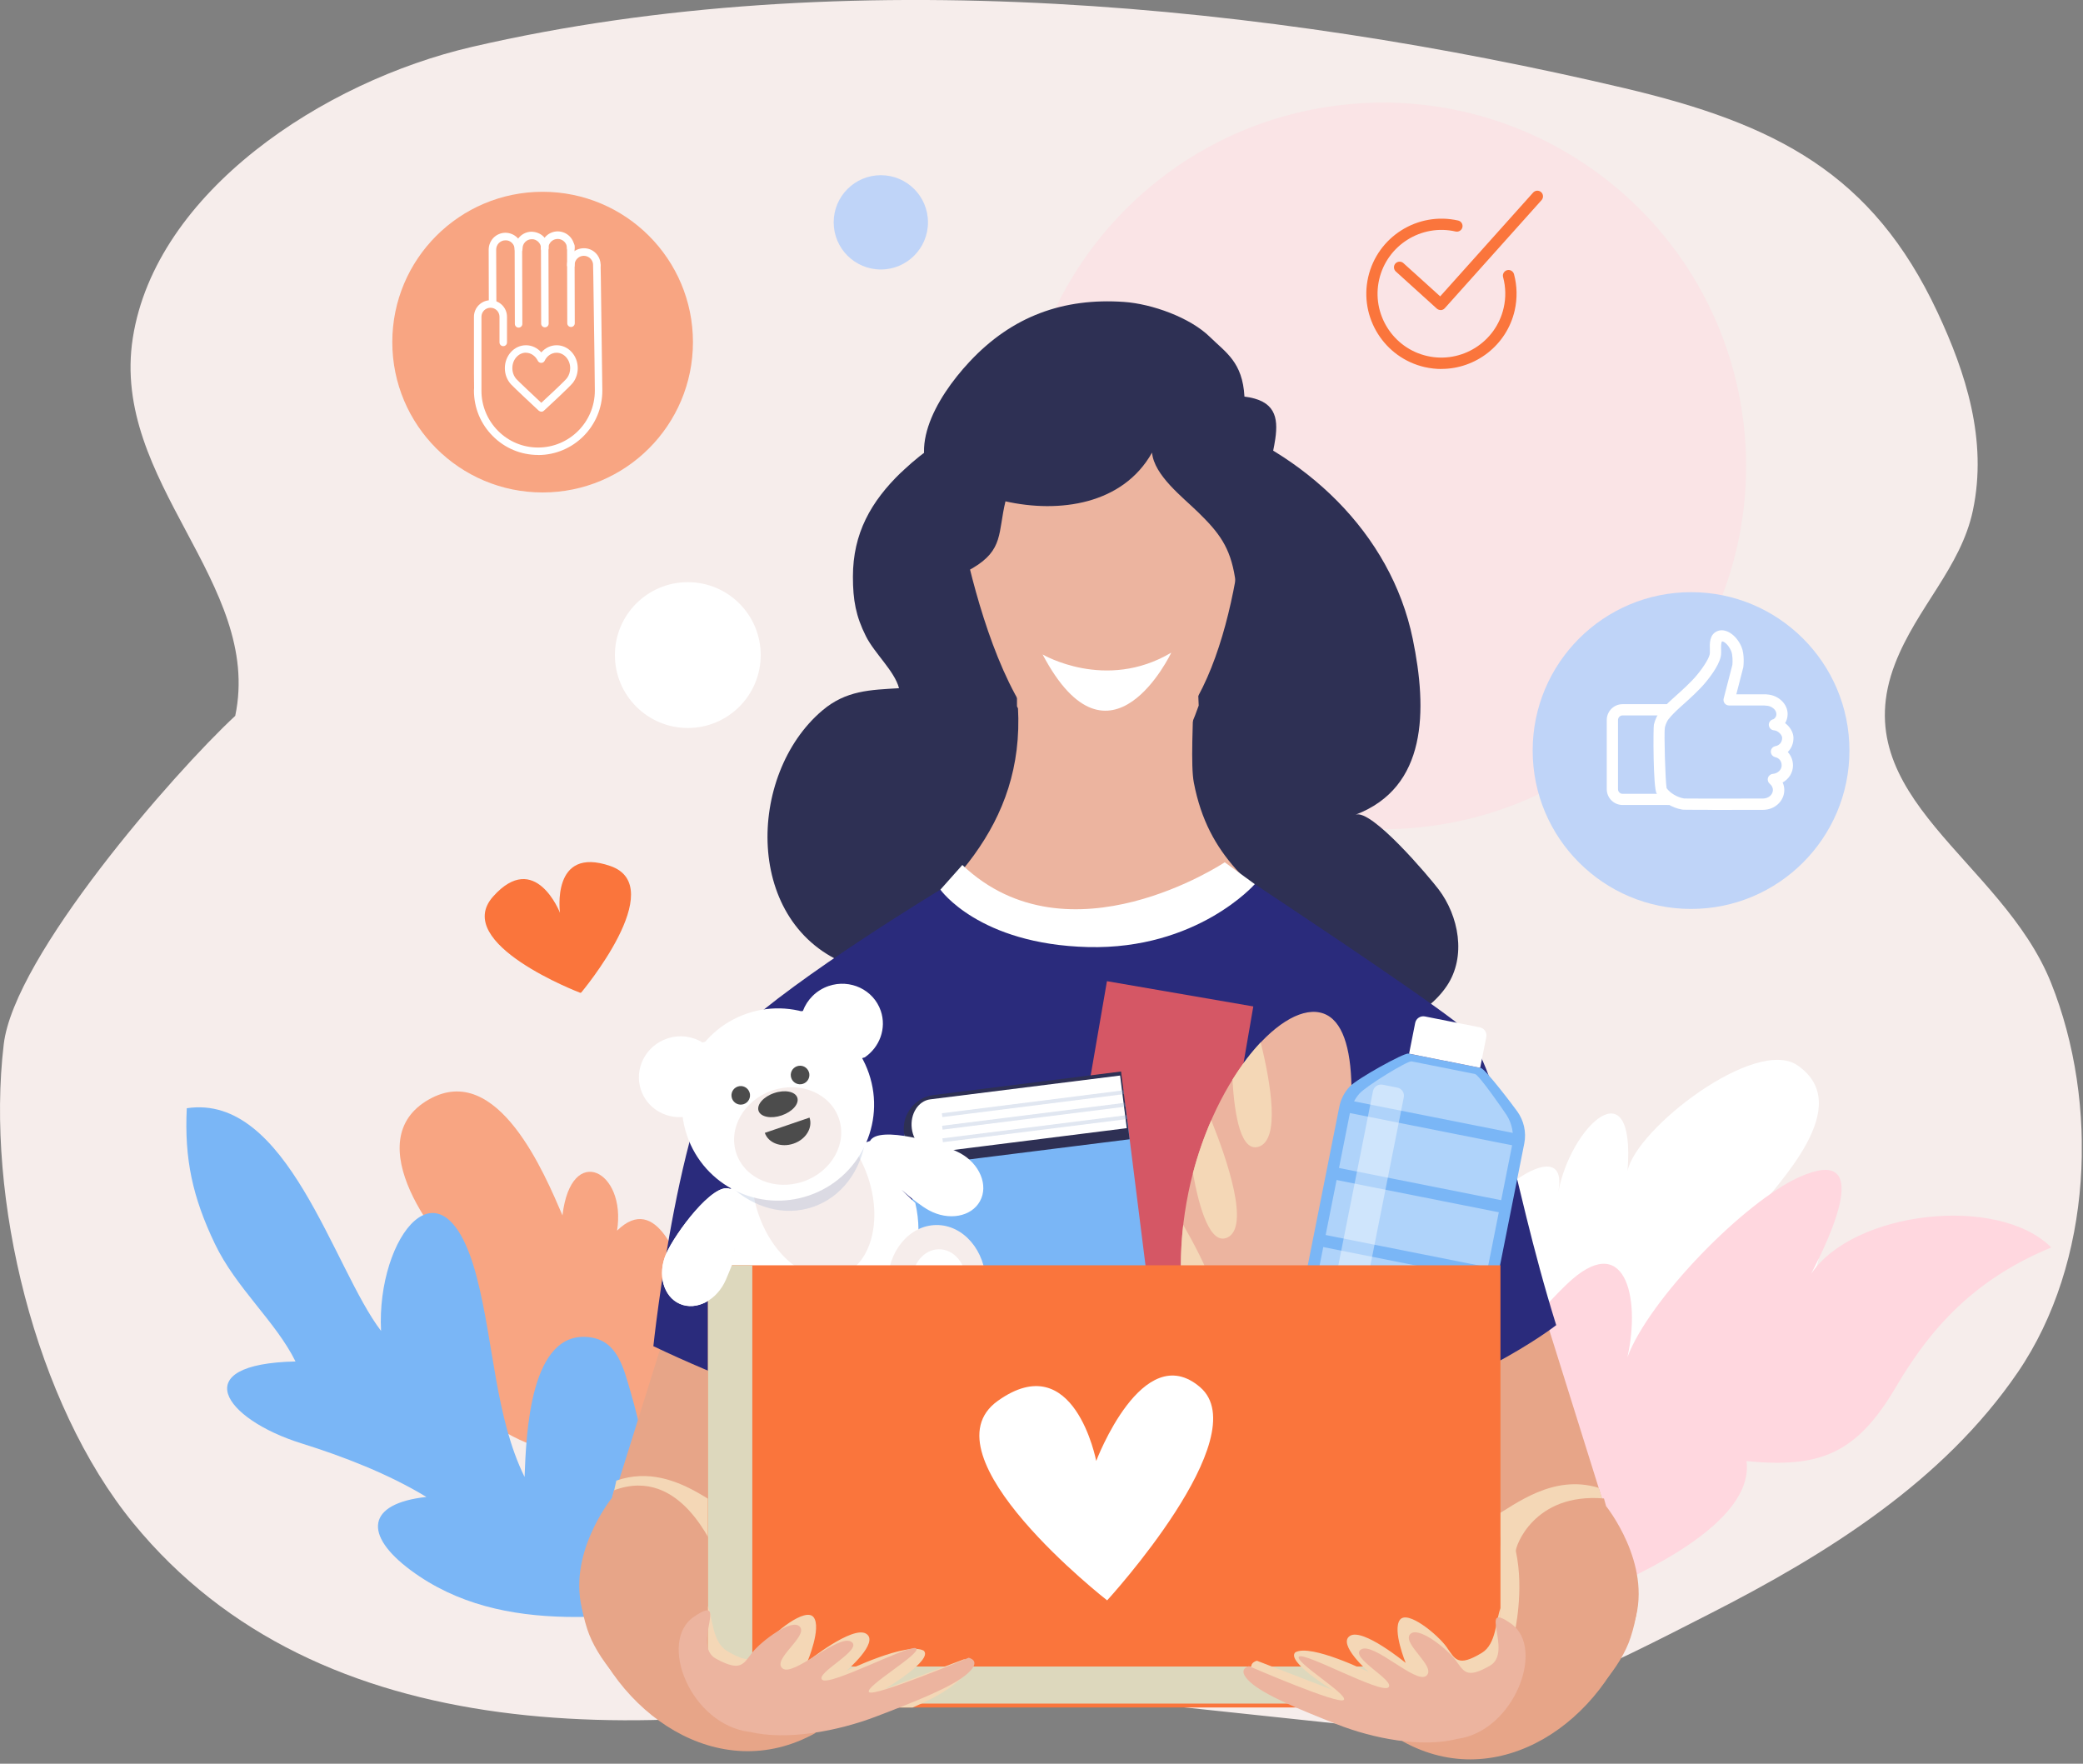 <svg width="300" height="254" viewBox="0 0 300 254" fill="none" xmlns="http://www.w3.org/2000/svg">
<rect x="0" y="0" width="300" height="254" fill="#808080" stroke="none"/>
<g clip-path="url(#clip0_291_248)">
<path d="M137.38 242.36C93.55 251.44 46.06 252.16 19.2 219.36C5.05 202.08 -2.09 172.5 0.54 150.38C2.05 137.67 24.93 111.41 33.88 103.09C37.89 83.94 15.88 69.41 19.13 48.65C22.43 27.66 46.49 11.73 67.99 6.75C121.69 -5.7 183.12 0.71 233.89 12.68C255.79 17.84 269.68 24.99 279.04 44.96C283.12 53.67 286.28 63.39 284.14 73.52C282.4 81.73 276.06 87.49 272.94 95.56C265.49 114.82 288.29 123.81 295.39 141.52C302.34 158.85 301.43 181.79 290.6 197.64C279.89 213.32 263.18 223.79 246.14 232.46C233.25 239.02 210.99 250.9 195.83 248.57L137.4 242.36H137.38Z" fill="#F6EDEB"/>
<path opacity="0.4" d="M204.508 119.145C233.252 116.19 254.158 90.493 251.203 61.749C248.248 33.005 222.55 12.099 193.806 15.054C165.062 18.009 144.156 43.707 147.112 72.451C150.067 101.195 175.764 122.101 204.508 119.145Z" fill="#FFD7DF"/>
<path d="M109.56 94.34C109.56 100.14 104.86 104.84 99.06 104.84C93.26 104.84 88.56 100.14 88.56 94.34C88.56 88.54 93.26 83.84 99.06 83.84C104.86 83.84 109.56 88.54 109.56 94.34Z" fill="white"/>
<path d="M133.65 32.02C133.65 35.77 130.61 38.81 126.86 38.81C123.11 38.81 120.07 35.77 120.07 32.02C120.07 28.27 123.11 25.23 126.86 25.23C130.61 25.23 133.65 28.27 133.65 32.02Z" fill="#BFD4F8"/>
<path opacity="0.6" d="M101 210.77C90.93 210.85 78.05 211.16 69.7 204.09C63.38 198.74 63.05 189.61 68.59 183.89C62.68 179.04 51.39 164.19 61.8 158.32C71.71 152.74 78.51 169.24 81.01 175.03C82.25 164.49 90.25 168.6 88.87 177.23C94.61 171.6 97.9 181.69 99.24 185.61C103.26 197.37 106.23 208.11 112.56 219.09L100.98 210.77H101Z" fill="#FA753C"/>
<path d="M105.56 230.81C90.18 232.62 72.47 236.01 59.16 226.14C52.32 221.07 52.77 216.53 61.41 215.58C55.93 212.26 49.52 209.77 43.37 207.85C32.2 204.35 26.75 196.41 42.56 196.07C39.74 190.34 34 185.52 30.93 179.09C27.74 172.4 26.54 166.93 26.9 159.6C41.41 157.42 48 182.68 54.88 191.67C54.18 178.13 63.87 165.47 68.67 183.96C71.12 193.38 71.34 204.14 75.55 212.7C75.79 206.69 76.26 191.31 85.06 192.6C88.94 193.17 89.81 197 90.83 200.49C93.59 209.9 94.82 222.29 103.08 228.21L105.56 230.82V230.81Z" fill="#7AB6F6"/>
<path d="M252.69 174.86C256.47 172.18 261.23 173.64 261.92 178.88C262.59 183.97 259.2 185.16 256.26 187.52C247.26 194.75 239.3 200.54 228.5 204.27C218.17 207.84 207.09 208.18 196.95 213.17C205.09 206.24 206.18 194.15 209.81 184.31C211.44 179.88 213.88 174.69 216.9 171.22C218.6 169.26 225.7 164.85 224.43 171.67C226.19 162.23 235.6 153.3 234.4 168.64C235.64 162.51 252.85 149.26 258.89 153.43C267.36 159.28 255.96 170.44 252.7 174.84L252.69 174.86Z" fill="white"/>
<path d="M207.24 217C210.26 213 210.64 206.97 212.89 202.35C215.97 196.03 220.68 189.74 225.6 185C233.98 176.92 236.36 186.77 234.38 195.46C237.53 187.05 251.32 172.99 259.19 169.49C269.85 164.76 263.75 177.89 260.84 183.45C266.9 174.41 287.74 171.98 295.43 179.65C285.34 183.84 278.73 190.09 273.09 199.69C267.39 209.41 262.12 211.44 251.54 210.42C252.67 219.37 236.1 226.76 229.84 229.49C222.78 232.57 191.55 236.03 190.81 243.66L207.23 216.99L207.24 217Z" fill="#FFD7DF"/>
<path d="M207.61 53.14C206.82 53.14 206.01 53.05 205.2 52.87C199.38 51.54 195.73 45.73 197.05 39.91C198.38 34.09 204.19 30.44 210.01 31.76C210.45 31.86 210.72 32.3 210.62 32.73C210.52 33.17 210.08 33.44 209.64 33.34C204.7 32.21 199.76 35.32 198.63 40.26C197.5 45.2 200.61 50.15 205.55 51.27C210.49 52.39 215.43 49.29 216.56 44.35C216.9 42.88 216.87 41.35 216.48 39.91C216.36 39.48 216.62 39.03 217.05 38.91C217.48 38.79 217.93 39.05 218.05 39.48C218.51 41.18 218.54 42.98 218.15 44.71C217.01 49.72 212.53 53.13 207.6 53.13L207.61 53.14Z" fill="#FA753C"/>
<path d="M207.48 44.65C207.28 44.65 207.08 44.57 206.93 44.44L201.03 39.1C200.7 38.8 200.67 38.28 200.97 37.95C201.27 37.62 201.79 37.59 202.12 37.89L207.42 42.68L220.81 27.73C221.11 27.4 221.62 27.37 221.96 27.67C222.29 27.97 222.32 28.48 222.02 28.82L208.08 44.39C207.94 44.55 207.73 44.65 207.51 44.66H207.47L207.48 44.65Z" fill="#FA753C"/>
<path d="M129.79 68.02C125.43 72.23 122.84 76.82 122.84 83.05C122.84 86.45 123.27 88.75 124.71 91.62C125.96 94.11 128.83 96.63 129.48 99.11C125.35 99.36 121.86 99.41 118.43 102.32C107.56 111.53 107.05 133.27 122.38 139.01C124.92 139.96 128.43 140.44 130.78 139.5C125.6 136.47 119.02 146.09 123.34 151.11C128.41 157 140.91 157.22 148.11 157.55C156.37 157.93 168.84 159.32 175.57 153.92C180.72 149.79 183.43 141.1 184.55 135.09C186.62 139.84 188.78 145.8 194.1 147.56C199.26 149.26 205.46 146.3 208.36 142.01C211.25 137.74 210.07 131.88 207.2 128.09C205.8 126.25 197.53 116.45 195.23 117.33C205.56 113.39 205.59 102.31 203.47 92.02C197.13 61.24 153.39 45.91 130.22 67.63C130.08 67.76 129.93 67.9 129.8 68.03L129.79 68.02Z" fill="#2E3054"/>
<path d="M98.16 184.42L87.53 218.38C87.53 218.38 81.03 223.69 84.58 234.62C87.26 242.87 101.37 255.39 115.29 247.61L105.04 223.62C105.04 223.62 103.4 223.62 101.76 222.8C100.12 221.98 106.26 215.84 112.82 204.38C119.37 192.91 101.03 181.96 98.16 184.42Z" fill="#E7A588"/>
<path d="M170.42 85.26C173.38 88.22 171 107.84 171.94 112.71C174.04 123.62 180.43 127.58 188.37 134.65C193.55 139.27 203.03 144.74 205.19 151.49C207.55 158.9 198.23 164.3 191.9 168.03C183.31 173.08 174.9 172.94 165.18 174.98C160.9 175.88 157.48 178.04 152.78 178.51C147.89 179 142.72 178.4 138.02 177.89C129.58 176.97 120.06 174.46 112.77 170.1C104.14 164.93 98.5 161.04 105.69 151.5C110.14 145.59 118.14 143.02 123.7 138.8C136.46 129.12 147.56 118.97 146.61 101.87C145.89 88.88 163.22 78.05 170.43 85.27L170.42 85.26Z" fill="#ECB49F"/>
<path d="M221.27 185.6L231.9 219.56C231.9 219.56 238.4 224.87 234.85 235.8C232.17 244.06 218.06 256.57 204.14 248.79L214.97 238.55C214.97 238.55 213.65 229.89 215.76 224.97C216.65 223.23 213.16 217.03 206.61 205.56C200.06 194.1 218.4 183.15 221.27 185.6Z" fill="#E7A588"/>
<path d="M135.44 128.12C135.44 128.12 156.31 145.05 180.72 127.33C180.72 127.33 202.77 141.9 209.46 147.02C216.15 152.14 217.16 168.51 224.13 190.84C224.13 190.84 172.84 231.28 94.1 193.87C94.1 193.87 98.04 156.47 106.31 148.59C114.58 140.72 135.44 128.12 135.44 128.12Z" fill="#2A2B7C"/>
<g style="mix-blend-mode:multiply">
<path d="M172.64 101.61L172.17 90.26C164.95 83.04 145.75 86.38 146.47 99.38C146.47 99.47 146.47 101.65 146.47 101.74C148.88 105.78 154.78 115.29 158.67 114.73C166.94 113.55 169.97 109.13 172.64 101.61Z" fill="#ECB49F"/>
</g>
<path d="M137.09 68.81C137.09 68.81 142.43 108.92 157.79 110.01C173.14 111.09 178.13 88.27 179.34 72.5C180.69 54.84 179.06 49.48 157.56 48.47C136.83 47.49 137.1 68.82 137.1 68.82L137.09 68.81Z" fill="#ECB49F"/>
<path d="M183.67 63.22C183.49 64.46 183.17 65.82 182.88 67.23C188.35 67.11 188.21 75.91 186.43 79.03C186.13 79.56 184.13 81.21 184.13 81.57C184.12 82.69 186.3 82.57 186.01 84.35C185.6 86.93 182.18 88.89 179.67 87.93C177.73 87.2 178.14 84.95 177.87 83.2C177.17 78.76 175.55 76.7 172.58 73.79C170.3 71.56 166.22 68.46 165.92 65.18C161.71 72.68 152.54 73.93 144.81 72.2C143.72 76.72 144.56 79.18 140.08 81.82C135.75 84.38 135 82.14 131.45 79.75C130.62 76.11 133.37 72.13 135.45 70.54C130.18 65.45 134.63 57.45 139.64 52.09C145.79 45.5 153.19 42.88 161.88 43.48C165.89 43.76 171.4 45.71 174.28 48.55C176.54 50.77 178.96 52.14 179.23 57.12C183.63 57.65 184.13 60.06 183.67 63.22Z" fill="#2E3054"/>
<path d="M150.16 94.25C150.16 94.25 159.24 99.61 168.69 93.99C168.69 93.99 159.86 112.63 150.16 94.25Z" fill="white"/>
<g style="mix-blend-mode:multiply">
<path d="M88.76 213.23C98.06 209.99 105.12 219.81 107.08 217.89C107.24 217.74 106.75 220.24 106.94 220.31C105.57 222.38 105.67 221.43 106.31 221.75C107.89 222.56 109.48 222.56 109.48 222.56L109.88 244.29C107.86 245.44 105.93 246.19 104.09 246.62C95.29 244.71 87.42 238.75 84.92 230.35C84.27 228.15 84.26 225.83 84.59 223.61C85.96 219.35 88.12 216.11 88.12 216.11L88.77 213.22L88.76 213.23Z" fill="#F4D7B6"/>
</g>
<path d="M88.43 214.62C98.19 210.99 102.64 223.14 103.16 223.4C104.8 224.22 105.04 223.63 105.04 223.63L117.46 249.57C103.54 257.35 88.36 246.72 83.99 232.26C81.48 223.96 88.12 215.73 88.12 215.73L88.42 214.63L88.43 214.62Z" fill="#E7A588"/>
<g style="mix-blend-mode:multiply">
<path d="M234.84 224.8C234.46 223.62 234.02 222.52 233.58 221.54C232.7 220.22 231.9 219.55 231.9 219.55L230.25 214.27C223.68 212.25 218.27 216.63 215.04 218.51C217.3 221.73 215.17 225.75 215.17 225.75L209.73 235.7L209.56 245.47C211.58 246.62 213.51 247.37 215.35 247.8C224.15 245.89 232.02 239.93 234.52 231.54C235.17 229.34 235.18 227.02 234.85 224.8H234.84Z" fill="#F4D7B6"/>
</g>
<path d="M231.01 215.8C220.88 214.93 218.2 222.83 218.32 223.4C219.56 229.11 218.12 235.21 218.12 235.21L201.97 250.75C215.89 258.53 231.07 247.9 235.44 233.44C237.95 225.14 231.31 216.9 231.31 216.9L231.01 215.8Z" fill="#E7A588"/>
<path d="M159.426 141.303L149.168 200.754L170.246 204.391L180.505 144.94L159.426 141.303Z" fill="#D55765"/>
<path d="M165.64 187.51C166.06 190.86 163.68 193.92 160.33 194.34L140.58 196.82C137.23 197.24 134.17 194.86 133.75 191.51L130.27 163.78C129.85 160.43 132.31 158.08 135.67 157.66L155.42 155.18C158.77 154.76 161.74 156.42 162.16 159.77L165.64 187.5V187.51Z" fill="#7AB6F6"/>
<path d="M161.47 154.31L134.46 157.7C131.77 158.04 129.86 160.5 130.19 163.19C130.53 165.89 132.99 167.8 135.68 167.46L162.69 164.07L161.46 154.31H161.47Z" fill="#2E3054"/>
<path d="M161.33 154.89L133.98 158.32C132.25 158.54 131.06 160.42 131.32 162.51C131.58 164.6 133.2 166.13 134.93 165.91L162.28 162.47L161.32 154.88L161.33 154.89Z" fill="white"/>
<g style="mix-blend-mode:multiply" opacity="0.3">
<path d="M162.27 160.6L135.73 163.94L135.8 164.49L162.33 161.16L162.27 160.6Z" fill="#99ADD1"/>
<path d="M161.831 157.02L135.649 160.327L135.718 160.873L161.9 157.565L161.831 157.02Z" fill="#99ADD1"/>
<path d="M162.036 158.816L135.684 162.126L135.753 162.682L162.106 159.371L162.036 158.816Z" fill="#99ADD1"/>
</g>
<path d="M125.31 164.3C126.56 162.03 135.49 164.54 138.3 166.08C141.11 167.62 142.39 170.71 141.14 172.98C139.9 175.25 136.61 175.84 133.79 174.3C132.8 173.76 131.31 172.65 129.84 171.34L131.82 173.24C132.12 174.51 132.27 175.79 132.28 177.04L128.22 187.79C126.92 189.25 125.29 190.36 123.4 191.01C121.47 191.67 119.46 191.77 117.51 191.4L107.01 185.63C106.3 184.75 105.68 183.78 105.19 182.72L105.8 179.75C105.45 181.61 104.97 183.32 104.53 184.32C103.25 187.26 100.29 188.81 97.91 187.78C95.54 186.75 94.65 183.53 95.93 180.58C97.21 177.64 102.74 170.19 105.11 171.22L125.28 164.32L125.31 164.3Z" fill="white"/>
<path d="M124.99 169.47C127.17 175.84 125.41 182.2 121.06 183.69C116.71 185.18 111.42 181.22 109.24 174.86C107.06 168.49 108.82 162.13 113.17 160.64C117.52 159.15 122.81 163.1 124.99 169.47Z" fill="#F6EDEB"/>
<g style="mix-blend-mode:multiply" opacity="0.3">
<path d="M123.8 164.82L106.31 170.8C105.99 170.63 105.62 170.65 105.21 170.81C108.49 173.92 112.97 175.22 117.09 173.81C121.21 172.4 123.95 168.63 124.64 164.16C124.23 164.28 123.93 164.49 123.79 164.81L123.8 164.82Z" fill="#99ADD1"/>
</g>
<path d="M124.5 152.3C126.68 150.85 127.72 148.11 126.85 145.57C125.81 142.54 122.45 140.94 119.34 142C117.56 142.61 116.24 143.97 115.64 145.58L101.19 150.14C99.73 149.23 97.85 148.96 96.07 149.57C92.96 150.63 91.28 153.96 92.32 156.99C93.19 159.53 95.69 161.06 98.3 160.87L124.5 152.28V152.3Z" fill="white"/>
<path d="M125.14 154.59C127.62 161.82 123.76 169.69 116.53 172.16C109.3 174.64 101.43 170.78 98.95 163.55C96.48 156.32 100.33 148.45 107.57 145.97C114.8 143.49 122.67 147.35 125.14 154.59Z" fill="white"/>
<path d="M120.82 161.08C122.06 164.7 119.76 168.76 115.68 170.16C111.6 171.55 107.3 169.75 106.06 166.13C104.82 162.51 107.13 158.45 111.2 157.05C115.28 155.65 119.58 157.46 120.82 161.08Z" fill="#F6EDEB"/>
<path d="M114.83 158.07C115.13 158.96 114.13 160.1 112.59 160.63C111.05 161.16 109.55 160.86 109.25 159.98C108.95 159.09 109.95 157.94 111.49 157.42C113.03 156.89 114.53 157.19 114.83 158.07Z" fill="#4C4C4C"/>
<path d="M107.95 157.31C108.19 158.01 107.82 158.77 107.12 159.01C106.42 159.25 105.66 158.88 105.42 158.18C105.18 157.48 105.55 156.72 106.25 156.48C106.95 156.24 107.71 156.61 107.95 157.32V157.31Z" fill="#4C4C4C"/>
<path d="M116.5 154.38C116.74 155.08 116.36 155.84 115.66 156.08C114.96 156.32 114.2 155.95 113.96 155.25C113.72 154.55 114.09 153.79 114.8 153.55C115.5 153.31 116.26 153.68 116.5 154.39V154.38Z" fill="#4C4C4C"/>
<path d="M115.5 189.1C118.32 192.79 118.09 197.7 114.98 200.07C111.88 202.44 107.08 201.36 104.26 197.67C101.44 193.98 101.67 189.06 104.77 186.7C107.87 184.33 112.67 185.4 115.49 189.1H115.5Z" fill="#F6EDEB"/>
<path d="M112.55 191.01C114.11 193.05 113.98 195.76 112.27 197.06C110.56 198.37 107.91 197.77 106.35 195.74C104.79 193.7 104.92 190.99 106.63 189.69C108.34 188.38 110.99 188.97 112.55 191.01Z" fill="white"/>
<path d="M127.85 184.88C127.88 189.52 131.08 193.26 134.98 193.24C138.88 193.21 142.02 189.42 141.99 184.78C141.96 180.14 138.76 176.39 134.86 176.42C130.96 176.45 127.82 180.24 127.85 184.88Z" fill="#F6EDEB"/>
<path d="M131.35 184.58C131.37 187.15 133.13 189.21 135.29 189.19C137.44 189.17 139.17 187.08 139.15 184.52C139.13 181.96 137.37 179.89 135.22 179.91C133.07 179.93 131.33 182.02 131.35 184.58Z" fill="white"/>
<path d="M116.59 160.95C117.09 162.42 116.06 164.1 114.28 164.7C112.5 165.31 110.66 164.61 110.15 163.15L116.59 160.95Z" fill="#4C4C4C"/>
<path d="M171.16 171.73C174.41 155.93 184.23 144.6 190.07 145.81C195.92 147.01 195.58 160.29 192.33 176.09C189.08 191.89 184.15 204.22 178.3 203.02C172.46 201.82 167.91 187.54 171.16 171.74V171.73Z" fill="#ECB49F"/>
<g style="mix-blend-mode:multiply">
<path d="M177.5 155.49C177.81 160.79 178.75 165.95 181.28 165.14C184.39 164.15 183.04 156.07 181.57 150.12C180.18 151.59 178.79 153.4 177.5 155.49Z" fill="#F4D7B6"/>
</g>
<g style="mix-blend-mode:multiply">
<path d="M176.75 178.23C180.05 176.75 176.77 167.1 174.45 161.33C173.42 163.68 172.52 166.24 171.81 168.95C172.76 174.22 174.34 179.32 176.75 178.23Z" fill="#F4D7B6"/>
</g>
<g style="mix-blend-mode:multiply">
<path d="M174.62 191.47C177.38 189.69 173.54 181.83 170.41 176.39C169.93 180.6 169.98 184.61 170.43 188.19C171.77 190.77 173.23 192.37 174.62 191.48V191.47Z" fill="#F4D7B6"/>
</g>
<path d="M213.27 153.8L202.84 151.73C202.2 151.6 195.48 155.33 194.39 156.48C193.65 157.26 193.12 158.25 192.89 159.39L183.79 205.15C183.16 208.35 185.23 211.46 188.43 212.09L203.49 215.08C206.69 215.72 209.8 213.64 210.43 210.44L219.53 164.68C219.86 163.01 219.45 161.36 218.53 160.07C217.91 159.2 213.91 153.92 213.27 153.8Z" fill="#7AB6F6"/>
<path opacity="0.4" d="M212.43 154.67L203.29 152.85C202.73 152.74 196.76 156.39 195.78 157.5C195.12 158.25 194.63 159.21 194.42 160.29L185.73 203.98C185.12 207.03 186.91 209.96 189.71 210.52L202.92 213.14C205.72 213.7 208.49 211.67 209.1 208.62L217.78 164.93C218.1 163.33 217.76 161.77 216.97 160.56C216.43 159.74 212.99 154.78 212.43 154.67Z" fill="white"/>
<path d="M202.94 151.75L203.82 147.31C203.95 146.67 204.57 146.26 205.21 146.38L213.13 147.95C213.77 148.08 214.19 148.7 214.06 149.34L213.18 153.78L202.95 151.75H202.94Z" fill="white"/>
<path d="M193.989 158.406L193.644 160.142L218.547 165.091L218.892 163.355L193.989 158.406Z" fill="#7AB6F6"/>
<path d="M192.071 168.05L191.726 169.786L216.629 174.735L216.974 172.999L192.071 168.05Z" fill="#7AB6F6"/>
<path d="M190.152 177.706L189.807 179.442L214.71 184.391L215.055 182.655L190.152 177.706Z" fill="#7AB6F6"/>
<path d="M188.222 187.341L187.877 189.077L212.78 194.026L213.125 192.29L188.222 187.341Z" fill="#7AB6F6"/>
<path d="M186.321 197.034L185.976 198.77L210.878 203.723L211.223 201.987L186.321 197.034Z" fill="#7AB6F6"/>
<path d="M184.401 206.671L184.055 208.407L208.967 213.363L209.313 211.627L184.401 206.671Z" fill="#7AB6F6"/>
<path opacity="0.4" d="M192.35 207.45C192.22 208.09 191.6 208.5 190.96 208.38L188.84 207.96C188.2 207.83 187.78 207.21 187.91 206.57L197.74 157.14C197.87 156.5 198.49 156.09 199.13 156.21L201.25 156.63C201.89 156.76 202.31 157.38 202.18 158.02L192.36 207.45H192.35Z" fill="white"/>
<path d="M216.1 182.22H101.96V245.9H216.1V182.22Z" fill="#FA753C"/>
<g style="mix-blend-mode:multiply">
<path d="M108.35 240V182.22H101.96V245.34H216.11V240H108.35Z" fill="#DDD8BD"/>
</g>
<path d="M105.85 181.09C105.85 181.09 104.98 183.31 104.54 184.31C103.26 187.25 100.3 188.8 97.92 187.77C95.55 186.74 94.66 183.52 95.94 180.57C97.22 177.63 102.75 170.18 105.12 171.21L105.84 181.09H105.85Z" fill="white"/>
<g style="mix-blend-mode:multiply">
<path d="M216.11 245.09V231.59C215.42 233.31 215.53 236.77 213.41 238.04C209.91 240.15 209.57 238.92 208.33 237.18C207.09 235.44 202.7 231.78 201.61 233.29C200.52 234.79 202.45 239.48 202.45 239.48C202.45 239.48 196.28 234.4 194.42 235.59C192.56 236.78 197.14 240.8 197.14 240.8C197.14 240.8 188.79 236.67 186.55 237.96C185.2 239.28 191.86 243.35 191.86 243.35L181.03 239.17C181.03 239.17 179.09 239.58 181.17 241.6C182.84 243.22 184.56 244.35 187.98 245.89H215.27C215.56 245.64 215.83 245.36 216.1 245.09H216.11Z" fill="#F4D7B6"/>
</g>
<path d="M209.91 250.42C218.05 249.32 222.63 237.37 217.66 233.85C212.69 230.32 218.01 237.92 214.59 239.88C211.17 241.85 210.84 240.7 209.62 239.06C208.4 237.43 204.1 234 203.05 235.4C202 236.8 206.92 240.05 205.43 241.33C203.95 242.61 197.85 236.43 196.03 237.54C194.21 238.65 201.05 242.05 199.96 243.01C198.87 243.97 187.8 237.83 187.08 238.58C186.36 239.32 194.14 243.99 193.55 244.8C192.95 245.62 179.89 239.95 179.89 239.95C179.89 239.95 177.99 240.33 180.03 242.22C182.07 244.11 187.24 246.22 192.52 248.31C197.8 250.4 204.82 251.73 209.9 250.42H209.91Z" fill="#ECB49F"/>
<g style="mix-blend-mode:multiply">
<path d="M138.84 238.96L127.44 243.25C127.44 243.25 134.46 239.07 133.04 237.72C130.68 236.39 121.89 240.63 121.89 240.63C121.89 240.63 126.71 236.5 124.75 235.28C122.79 234.05 116.3 239.27 116.3 239.27C116.3 239.27 118.33 234.46 117.19 232.92C116.05 231.38 111.42 235.13 110.12 236.92C108.81 238.71 108.46 239.97 104.77 237.8C102.58 236.52 102.66 233.08 101.97 231.29V245.08C102.25 245.36 102.54 245.64 102.84 245.9H131.45C135.11 244.31 136.93 243.14 138.7 241.46C140.89 239.39 138.84 238.96 138.84 238.96Z" fill="#F4D7B6"/>
</g>
<path d="M107.97 249.42C99.44 248.36 94.7 236.41 99.93 232.84C105.16 229.28 99.54 236.92 103.11 238.87C106.69 240.82 107.04 239.66 108.32 238.02C109.6 236.38 114.14 232.91 115.23 234.31C116.33 235.71 111.15 239 112.7 240.27C114.25 241.55 120.68 235.31 122.58 236.42C124.48 237.53 117.29 240.97 118.43 241.92C119.56 242.87 131.21 236.66 131.96 237.4C132.71 238.15 124.52 242.87 125.15 243.68C125.77 244.49 139.5 238.74 139.5 238.74C139.5 238.74 141.49 239.11 139.34 241.02C137.2 242.93 131.76 245.07 126.21 247.19C120.66 249.32 113.29 250.69 107.97 249.41V249.42Z" fill="#ECB49F"/>
<path d="M138.59 124.58L135.44 128.12C135.44 128.12 140.95 135.99 156.7 136.39C172.45 136.78 180.72 127.33 180.72 127.33L176.39 124.18C176.39 124.18 153.95 139.14 138.6 124.57L138.59 124.58Z" fill="white"/>
<path d="M159.46 230.48C159.46 230.48 132.69 209.61 143.71 201.74C154.73 193.87 157.88 210.4 157.88 210.4C157.88 210.4 164.57 192.68 172.84 199.77C181.11 206.86 159.45 230.48 159.45 230.48H159.46Z" fill="white"/>
<path d="M71.02 129.11C77.08 122.32 80.65 131.45 80.65 131.45C80.65 131.45 79.32 121.74 87.91 124.72C96.51 127.7 83.71 142.94 83.71 142.94L83.57 142.98C83.57 142.98 64.97 135.9 71.02 129.11Z" fill="#FA753C"/>
<path opacity="0.6" d="M99.8 49.27C99.8 61.23 90.11 70.92 78.15 70.92C66.19 70.92 56.5 61.23 56.5 49.27C56.5 37.31 66.19 27.62 78.15 27.62C90.11 27.62 99.8 37.31 99.8 49.27Z" fill="#FA753C"/>
<path d="M74.7 36.34C74.4 36.34 74.16 36.1 74.16 35.81C74.15 34.48 75.22 33.38 76.55 33.37C77.2 33.39 77.81 33.61 78.27 34.06C78.73 34.51 78.99 35.12 79 35.76C79 36.06 78.76 36.3 78.47 36.3C78.19 36.34 77.93 36.06 77.93 35.77C77.93 35.41 77.78 35.08 77.53 34.83C77.27 34.58 76.94 34.43 76.58 34.45C75.84 34.45 75.25 35.07 75.26 35.8C75.26 36.1 75.02 36.34 74.73 36.35L74.7 36.34Z" fill="white"/>
<path d="M78.45 36.3C78.15 36.3 77.91 36.06 77.91 35.77C77.91 35.12 78.15 34.51 78.6 34.05C79.05 33.59 79.66 33.33 80.3 33.32C81.65 33.32 82.73 34.39 82.74 35.71C82.74 36.01 82.5 36.25 82.21 36.26C81.91 36.26 81.67 36.02 81.66 35.73C81.66 35 81.05 34.41 80.32 34.41C79.95 34.41 79.61 34.56 79.36 34.81C79.11 35.07 78.97 35.4 78.98 35.76C78.98 36.06 78.74 36.3 78.45 36.31V36.3Z" fill="white"/>
<path d="M82.21 38.72C81.91 38.72 81.67 38.48 81.67 38.19C81.66 36.86 82.73 35.76 84.06 35.75C85.41 35.72 86.49 36.81 86.5 38.14C86.5 38.44 86.26 38.68 85.97 38.69C85.67 38.69 85.43 38.45 85.42 38.16C85.42 37.43 84.81 36.84 84.08 36.84C83.33 36.84 82.74 37.46 82.75 38.2C82.75 38.5 82.51 38.74 82.22 38.74L82.21 38.72Z" fill="white"/>
<path d="M70.94 44.09C70.64 44.09 70.4 43.85 70.4 43.55L70.38 35.97C70.38 35.33 70.62 34.72 71.07 34.25C71.52 33.79 72.13 33.53 72.77 33.52C74.12 33.52 75.2 34.59 75.21 35.91C75.21 36.21 74.97 36.45 74.68 36.46C74.38 36.46 74.14 36.22 74.13 35.93C74.13 35.19 73.51 34.56 72.78 34.61C72.42 34.61 72.09 34.76 71.84 35.01C71.59 35.27 71.46 35.6 71.46 35.96L71.49 43.55C71.49 43.85 71.23 44.12 70.95 44.09H70.94Z" fill="white"/>
<path d="M74.69 47.18C74.39 47.18 74.15 46.94 74.15 46.64L74.12 35.5C74.12 35.2 74.36 34.96 74.66 34.96C74.96 34.96 75.2 35.2 75.2 35.5L75.23 46.64C75.23 46.94 74.99 47.18 74.69 47.18Z" fill="white"/>
<path d="M78.48 47.14C78.18 47.14 77.94 46.9 77.94 46.6L77.91 35.46C77.91 35.16 78.15 34.92 78.45 34.92C78.75 34.92 78.99 35.16 78.99 35.46L79.02 46.6C79.02 46.9 78.78 47.14 78.48 47.14Z" fill="white"/>
<path d="M82.24 47.09C81.94 47.09 81.7 46.85 81.7 46.55L81.67 35.41C81.67 35.11 81.91 34.87 82.21 34.87C82.51 34.87 82.75 35.11 82.75 35.41L82.78 46.55C82.78 46.85 82.54 47.09 82.24 47.09Z" fill="white"/>
<path d="M77.51 65.52C75.04 65.52 72.72 64.56 70.97 62.8C69.22 61.05 68.26 58.72 68.26 56.25L68.28 55.89L68.26 53.74V45.62C68.26 44.31 69.33 43.24 70.64 43.24C71.95 43.24 73.02 44.31 73.02 45.62V49.31C73.02 49.61 72.78 49.85 72.48 49.85C72.18 49.85 71.94 49.61 71.94 49.31V45.62C71.94 44.9 71.36 44.32 70.64 44.32C69.92 44.32 69.34 44.9 69.34 45.62V56.28C69.34 58.44 70.19 60.5 71.73 62.05C73.27 63.6 75.32 64.45 77.5 64.45C82 64.45 85.67 60.78 85.67 56.26L85.62 51.65L85.45 39.72L85.42 38.31C85.42 38.01 85.65 37.77 85.95 37.76C86.26 37.78 86.49 37.99 86.5 38.29L86.53 39.8L86.75 56.26C86.75 61.37 82.6 65.53 77.51 65.53V65.52Z" fill="white"/>
<path d="M77.96 59.28C77.83 59.28 77.7 59.23 77.59 59.14C77.45 59.01 74.04 55.84 73.58 55.33C73.02 54.71 72.71 53.89 72.71 53.02C72.71 51.2 74.07 49.72 75.75 49.72C76.6 49.72 77.39 50.1 77.96 50.75C78.53 50.1 79.32 49.72 80.17 49.72C81.85 49.72 83.21 51.2 83.21 53.02C83.21 53.78 82.97 54.51 82.53 55.1C82.05 55.73 78.71 58.8 78.33 59.15C78.23 59.24 78.1 59.29 77.97 59.29L77.96 59.28ZM75.75 50.79C74.67 50.79 73.79 51.79 73.79 53.01C73.79 53.61 74 54.18 74.38 54.6C74.7 54.95 76.82 56.94 77.96 58.01C79.37 56.71 81.38 54.83 81.66 54.45C81.96 54.05 82.12 53.54 82.12 53.02C82.12 51.8 81.24 50.8 80.16 50.8C79.44 50.8 78.78 51.24 78.44 51.96C78.35 52.15 78.16 52.26 77.95 52.26C77.74 52.26 77.55 52.14 77.46 51.96C77.11 51.25 76.45 50.8 75.74 50.8L75.75 50.79Z" fill="white"/>
<path d="M266.36 108.09C266.36 120.68 256.15 130.9 243.55 130.9C230.95 130.9 220.74 120.69 220.74 108.09C220.74 95.49 230.95 85.28 243.55 85.28C256.15 85.28 266.36 95.49 266.36 108.09Z" fill="#BFD4F8"/>
<path d="M240.17 115.93H233.69C232.43 115.93 231.41 114.91 231.41 113.65V103.69C231.41 102.43 232.43 101.41 233.69 101.41H240.26V103.03H233.69C233.32 103.03 233.03 103.33 233.03 103.7V113.66C233.03 114.03 233.33 114.32 233.69 114.32H240.17V115.08L240.81 114.64L241.56 115.87L240.17 115.94V115.93Z" fill="white"/>
<path d="M246.58 116.63C242.49 116.63 242.38 116.61 242.27 116.59C240.77 116.34 239.32 115.42 238.59 114.26C238.08 113.45 238.09 104.79 238.2 104.34C238.39 103.62 238.67 103 239.01 102.57C239.52 101.93 240.09 101.35 240.98 100.55L241.26 100.3C242.26 99.4 243.52 98.27 244.37 97.25C245.47 95.93 246.26 94.59 246.26 94.06V93.65C246.23 92.64 246.19 91.39 247.32 90.9C248.47 90.39 250.03 91.38 250.79 93.1C251.29 94.23 251.1 95.88 251.08 96.07L250.07 99.99H254.29C254.36 99.99 254.42 99.99 254.49 100.01C256.12 100.1 257.46 101.36 257.46 102.83C257.46 103.35 257.31 103.79 257.1 104.14C257.8 104.66 258.3 105.47 258.3 106.28C258.3 107.09 258 107.79 257.48 108.3C257.95 108.81 258.23 109.49 258.23 110.24C258.23 111.28 257.64 112.19 256.74 112.69C256.9 113.03 256.98 113.4 256.98 113.78C256.98 115.35 255.61 116.63 253.92 116.63H253.61C252.6 116.63 249.34 116.64 246.6 116.64L246.58 116.63ZM240.01 113.48C240.52 114.21 241.54 114.82 242.53 114.99C242.57 114.99 243.15 115.01 246.57 115.01C249.31 115.01 252.56 115.01 253.58 115H253.9C254.69 115 255.34 114.45 255.34 113.77C255.34 113.43 255.18 113.12 254.89 112.88C254.64 112.67 254.53 112.33 254.63 112.02C254.72 111.71 255 111.48 255.33 111.45C256.06 111.38 256.6 110.85 256.6 110.23C256.6 109.61 256.24 109.17 255.67 109.04C255.3 108.95 255.04 108.62 255.04 108.24C255.04 107.86 255.32 107.53 255.69 107.46C256.3 107.34 256.67 106.88 256.67 106.27C256.67 105.8 256.04 105.21 255.51 105.18C255.07 105.15 254.74 104.78 254.75 104.35C254.76 103.97 255.04 103.65 255.41 103.58C255.5 103.53 255.84 103.32 255.84 102.83C255.84 102.19 255.11 101.62 254.29 101.62C254.23 101.62 254.17 101.62 254.12 101.6H249.03C248.78 101.6 248.54 101.48 248.39 101.29C248.24 101.09 248.18 100.83 248.25 100.59L249.5 95.76C249.55 95.33 249.56 94.29 249.32 93.74C248.93 92.85 248.32 92.37 248.02 92.37C247.85 92.51 247.87 93.22 247.88 93.61V94.05C247.9 95.36 246.48 97.27 245.63 98.29C244.7 99.41 243.4 100.58 242.36 101.51L242.08 101.76C241.26 102.5 240.74 103.03 240.29 103.59C240.14 103.78 239.93 104.18 239.78 104.75C239.64 105.54 239.84 112.46 240.03 113.49L240.01 113.48Z" fill="white"/>
</g>
<defs>
<clipPath id="clip0_291_248">
<rect width="299.82" height="253.37" fill="white"/>
</clipPath>
</defs>
</svg>
